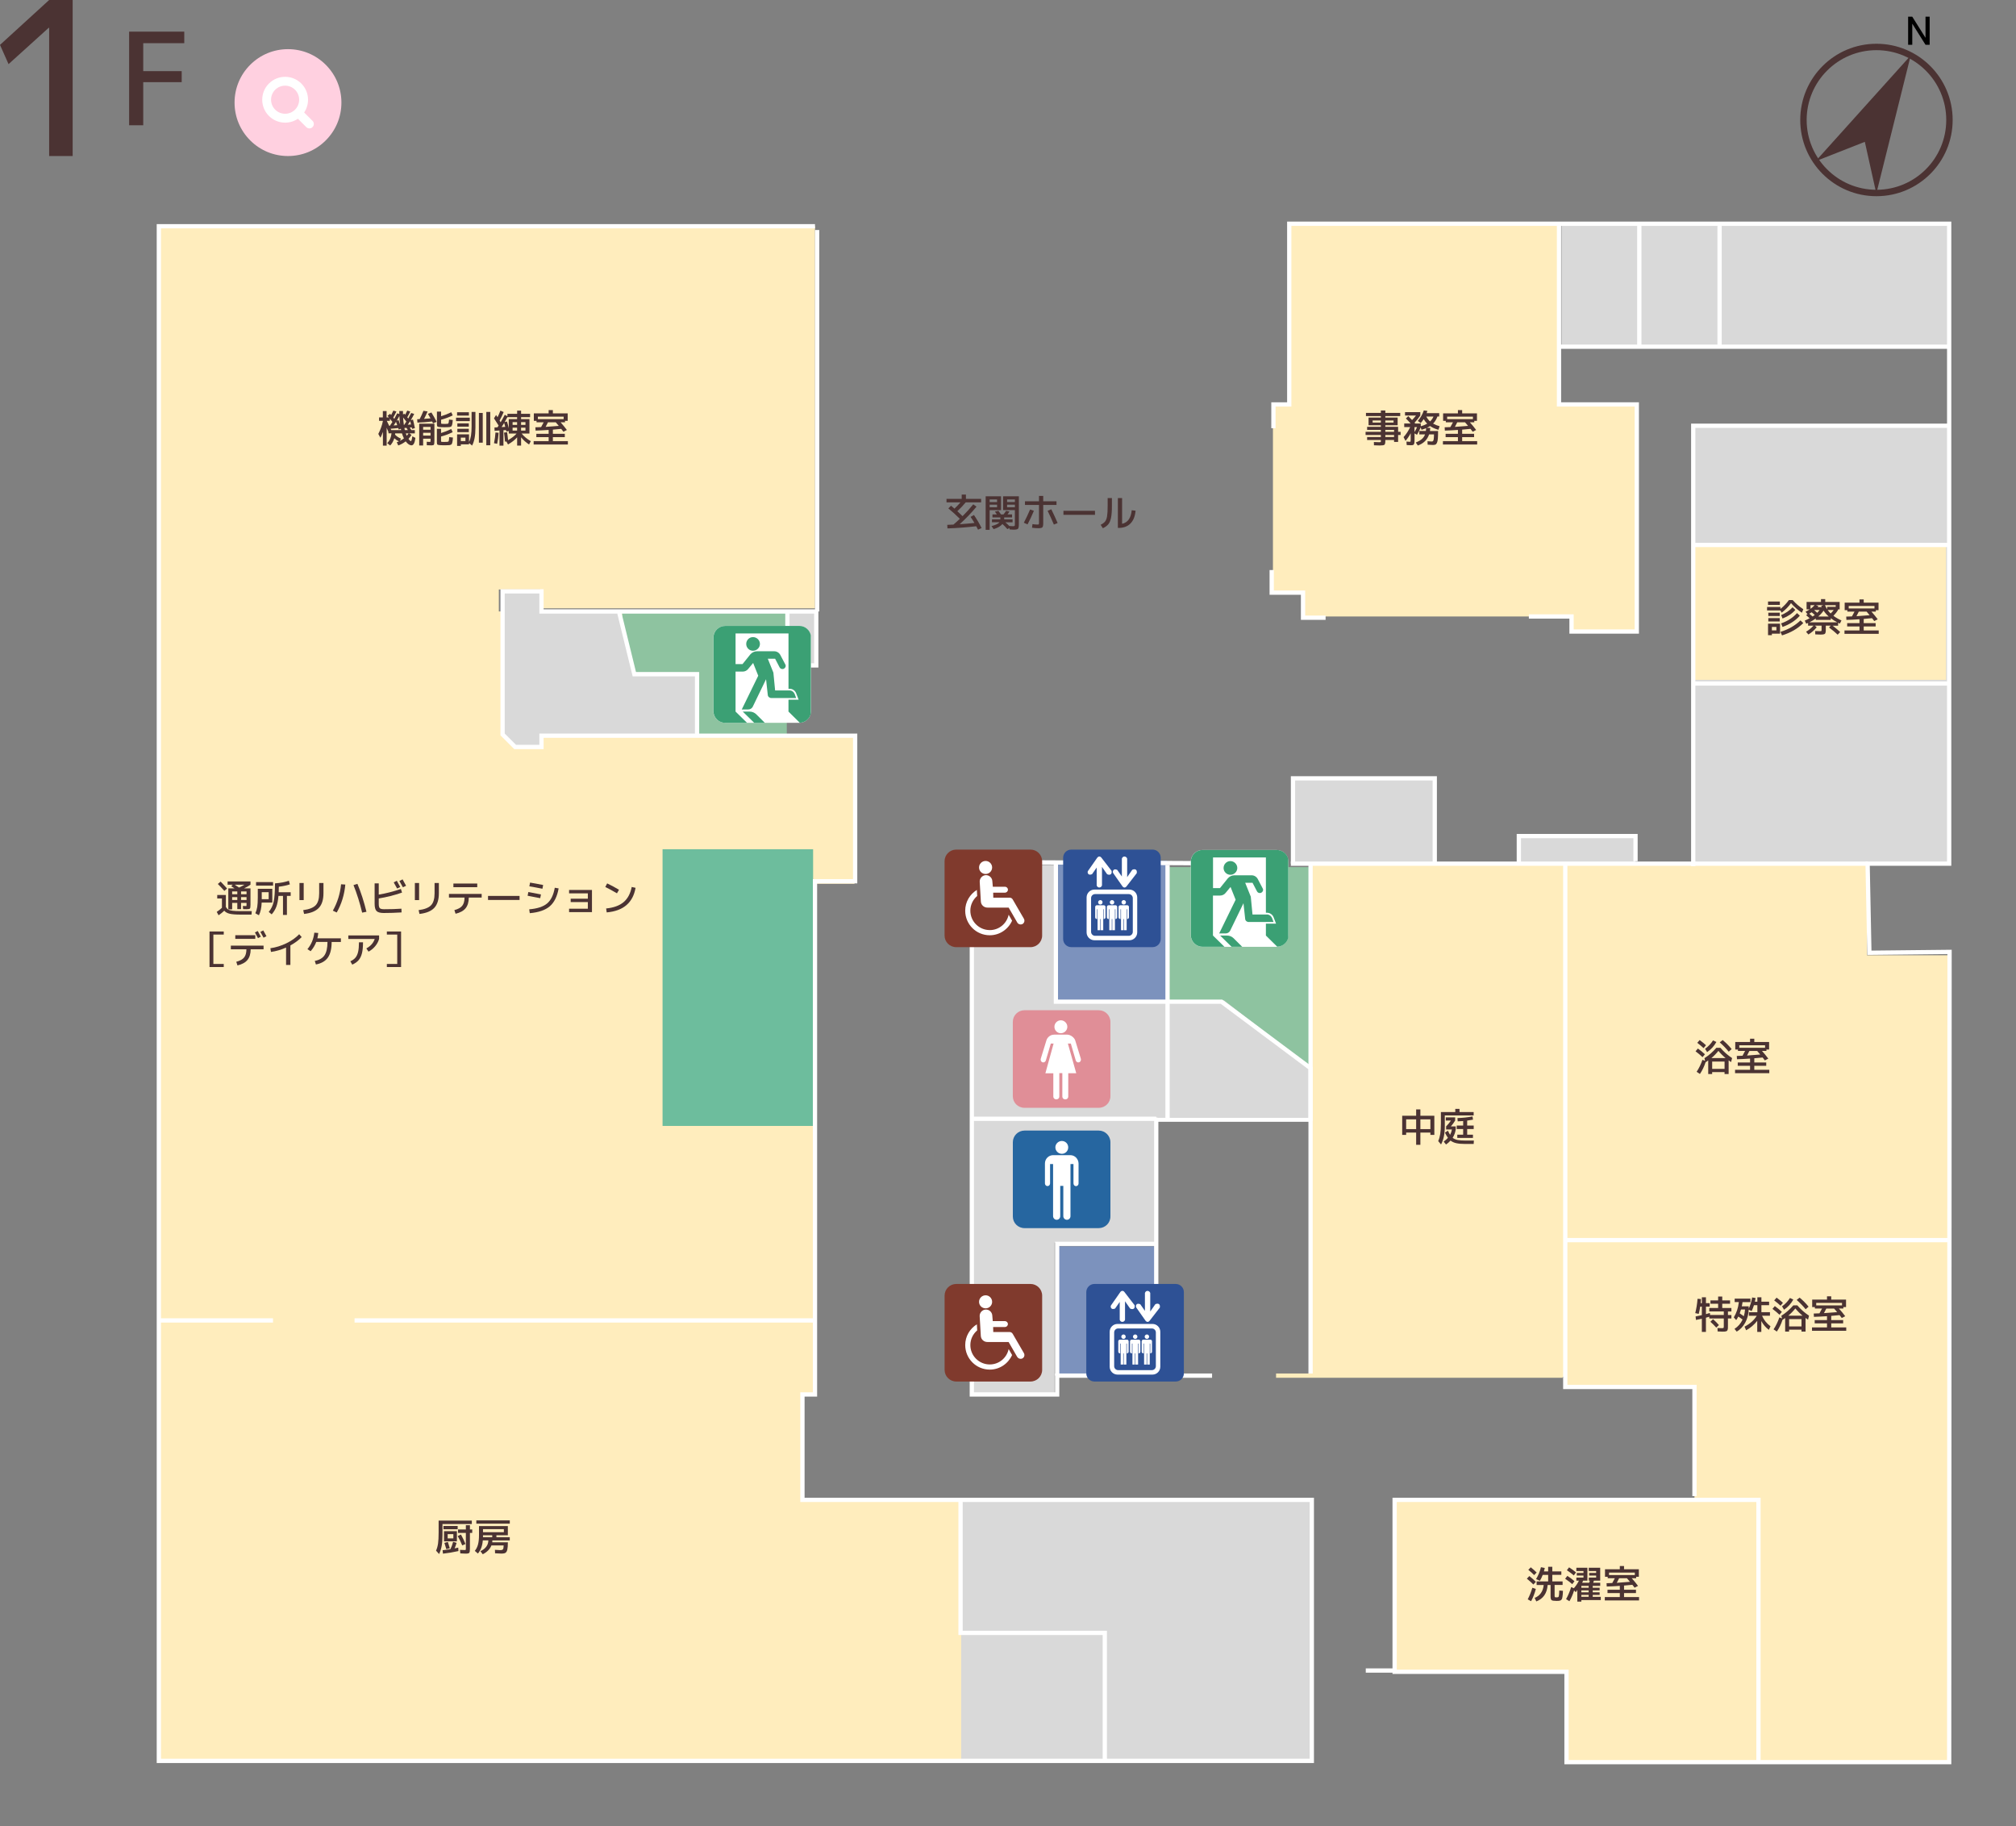 <?xml version="1.0" encoding="UTF-8"?>
<svg id="Layer_2" data-name="Layer 2" xmlns="http://www.w3.org/2000/svg" viewBox="0 0 943.35 854.43">
  <rect x="0" y="0" width="943.35" height="854.43" fill="#808080" stroke="none"/>
  <defs>
    <style>
      .cls-1, .cls-2, .cls-3, .cls-4 {
        fill: none;
      }

      .cls-2 {
        stroke: #4b3333;
        stroke-width: 3px;
      }

      .cls-2, .cls-3, .cls-4 {
        stroke-miterlimit: 10;
      }

      .cls-5, .cls-6 {
        fill: #fff;
      }

      .cls-7 {
        fill: #ffedbd;
      }

      .cls-8 {
        fill: #ffd0e0;
      }

      .cls-9 {
        fill: #7c92bd;
      }

      .cls-10 {
        fill: #803a2d;
      }

      .cls-11 {
        fill: #8ec3a0;
      }

      .cls-12 {
        fill: #e08e97;
      }

      .cls-13 {
        fill: #d9d9d9;
      }

      .cls-14 {
        fill: #6dbd9d;
      }

      .cls-15 {
        fill: #4b3333;
      }

      .cls-16 {
        fill: #2e5195;
      }

      .cls-17 {
        fill: #3ba074;
      }

      .cls-18 {
        fill: #2666a0;
      }

      .cls-3 {
        stroke: #fff;
      }

      .cls-3, .cls-4 {
        stroke-width: 2px;
      }

      .cls-4 {
        stroke: #ffedbd;
      }

      .cls-6 {
        fill-rule: evenodd;
      }
    </style>
  </defs>
  <g id="_レイアウト" data-name="レイアウト">
    <g>
      <rect class="cls-1" x="43.35" y="75.24" width="900" height="779.19"/>
      <rect class="cls-13" x="730.67" y="105.25" width="180.81" height="56.95"/>
      <line class="cls-3" x1="728.91" y1="162.2" x2="912.66" y2="162.2"/>
      <line class="cls-3" x1="804.64" y1="104.67" x2="804.64" y2="162.2"/>
      <line class="cls-3" x1="767.08" y1="104.67" x2="767.08" y2="161.61"/>
      <line class="cls-3" x1="912.08" y1="702.31" x2="894.47" y2="702.31"/>
      <polygon class="cls-7" points="399.85 343.61 365.52 343.61 365.52 286.07 74.04 286.07 74.04 621.29 380.47 621.29 380.47 413.48 399.85 413.48 399.85 343.61"/>
      <rect class="cls-11" x="291.1" y="286.37" width="77.06" height="57.82"/>
      <rect class="cls-11" x="545.15" y="405.69" width="67.81" height="108.75"/>
      <rect class="cls-13" x="447.11" y="701.72" width="166.15" height="122.4"/>
      <polygon class="cls-13" points="546.18 468.06 493.5 468.06 493.5 404.67 454.75 404.67 454.75 651.81 493.5 651.81 493.5 581.36 541.63 581.36 541.63 522.88 546.18 522.88 546.18 468.06"/>
      <polygon class="cls-7" points="652.01 701.72 652.01 782.73 732.43 782.73 732.43 824.12 822.84 824.12 822.84 701.72 652.01 701.72"/>
      <rect class="cls-13" x="791.72" y="198.88" width="120.94" height="204.6"/>
      <polygon class="cls-7" points="729.5 189.21 729.5 105.25 603.27 105.25 603.27 189.21 595.65 189.21 595.65 277.27 609.15 277.27 609.15 288.42 735.37 288.42 735.37 296.06 765.31 296.06 765.31 189.21 729.5 189.21"/>
      <rect class="cls-13" x="605.63" y="364.15" width="65.75" height="39.33"/>
      <rect class="cls-13" x="710.13" y="391.16" width="55.18" height="12.32"/>
      <polygon class="cls-13" points="326.76 344.19 253.23 344.19 253.12 349.92 241.35 349.92 235.77 345.07 235.77 276.67 253.23 276.67 253.55 285.92 289.45 285.92 297.26 314.55 326.76 314.55 326.76 344.19"/>
      <rect class="cls-9" x="493.2" y="402.6" width="52.98" height="65.46"/>
      <rect class="cls-9" x="494.96" y="583.12" width="45.49" height="60.47"/>
      <rect class="cls-14" x="310.03" y="397.32" width="70.45" height="129.45"/>
      <rect class="cls-7" x="791.72" y="254.67" width="118.89" height="63.4"/>
      <polygon class="cls-7" points="74.04 105.84 74.04 288.12 233.42 288.12 233.42 275.79 252.79 275.79 252.79 284.6 381.36 284.6 381.36 105.84 74.04 105.84"/>
      <polygon class="cls-7" points="873.63 446.93 873.63 403.48 731.84 403.48 731.84 648.6 792.9 648.6 792.9 702.01 822.25 702.01 822.25 824.12 912.37 824.12 912.37 446.93 873.63 446.93"/>
      <polygon class="cls-7" points="375.2 701.72 375.2 652.99 380.77 652.99 380.77 617.19 74.04 617.19 74.04 824.13 449.76 824.13 449.76 701.72 375.2 701.72"/>
      <rect class="cls-7" x="612.96" y="404.67" width="119.77" height="239.51"/>
      <rect class="cls-13" x="368.59" y="285.92" width="13.21" height="25.1"/>
      <polygon class="cls-13" points="613.26 522.88 546.18 522.88 546.18 468.06 572.75 468.06 613.26 499.18 613.26 522.88"/>
      <polyline class="cls-3" points="381.36 105.84 74.33 105.84 74.33 823.83 613.84 823.83 613.84 701.72 375.49 701.72 375.49 652.4 381.36 652.4 381.36 412.3 400.15 412.3 400.15 344.19 253.38 344.19 253.38 349.47 241.05 349.47 235.18 343.61 235.18 276.67 253.38 276.67 253.38 286.07 381.95 286.07 381.95 311.32 368.45 311.32 368.45 285.42"/>
      <polyline class="cls-3" points="822.84 823.83 822.84 701.72 652.59 701.72 652.59 782.15 733.02 782.15 733.02 824.42 912.08 824.42 912.26 445.35 874.74 445.75 873.91 404.07 912.08 404.07 912.08 104.67 603.28 104.67 603.28 189.21 595.88 189.21 595.88 200.35"/>
      <line class="cls-3" x1="639.09" y1="781.56" x2="652.59" y2="781.56"/>
      <polyline class="cls-3" points="595.07 266.7 595.07 277.27 609.73 277.27 609.73 289 620.29 289"/>
      <polyline class="cls-3" points="715.4 288.42 735.37 288.42 735.37 295.46 765.91 295.46 765.91 189.21 729.5 189.21 729.5 105.26"/>
      <polyline class="cls-3" points="912.66 199.19 792.32 199.19 792.32 405.24"/>
      <line class="cls-3" x1="792.32" y1="254.96" x2="912.08" y2="254.96"/>
      <line class="cls-3" x1="792.32" y1="319.78" x2="911.5" y2="319.78"/>
      <line class="cls-3" x1="912.66" y1="580.19" x2="732.44" y2="580.19"/>
      <line class="cls-3" x1="873.91" y1="404.07" x2="604.04" y2="404.07"/>
      <polyline class="cls-3" points="710.71 403.48 710.71 391.16 765.31 391.16 765.31 402.91"/>
      <polyline class="cls-3" points="732.44 404.67 732.44 648.89 792.9 648.89 792.9 699.96"/>
      <polyline class="cls-3" points="605.03 404.07 605.03 364.15 671.37 364.15 671.37 404.07"/>
      <polyline class="cls-3" points="567.17 643.59 494.68 643.59 494.68 652.4 454.75 652.4 454.75 403.31 579.2 403.94"/>
      <polyline class="cls-3" points="494.08 402.91 494.08 468.65 571.57 468.65 613.26 499.77 613.26 643.59"/>
      <line class="cls-3" x1="546.33" y1="404.67" x2="546.33" y2="524.42"/>
      <polyline class="cls-3" points="494.68 643.59 494.68 581.95 541.63 581.95"/>
      <line class="cls-3" x1="382.36" y1="107.61" x2="382.36" y2="286.07"/>
      <polyline class="cls-3" points="541.04 643.59 541.04 523.83 613.26 523.83"/>
      <polyline class="cls-3" points="449.47 701.14 449.47 763.95 516.97 763.95 516.97 823.83"/>
      <line class="cls-3" x1="73.74" y1="617.77" x2="127.75" y2="617.77"/>
      <line class="cls-3" x1="165.91" y1="617.77" x2="380.77" y2="617.77"/>
      <polyline class="cls-3" points="289.78 286.67 296.82 315.43 326.18 315.43 326.18 343.56"/>
      <line class="cls-3" x1="455.33" y1="523.43" x2="541.04" y2="523.43"/>
      <line class="cls-3" x1="613.26" y1="404.67" x2="613.26" y2="524.42"/>
      <g>
        <path class="cls-18" d="m514.12,574.58c3.01,0,5.48-2.4,5.48-5.43v-34.74c0-3.02-2.47-5.47-5.48-5.47h-34.71c-3.03,0-5.47,2.45-5.47,5.47v34.74c0,3.03,2.45,5.43,5.47,5.43h34.71Z"/>
        <path class="cls-5" d="m496.87,539.81c1.66,0,2.98-1.33,2.98-3.01s-1.32-2.99-2.98-2.99-3.03,1.36-3.03,2.99,1.35,3.01,3.03,3.01Z"/>
        <path class="cls-5" d="m492.78,568.99c0,.93.76,1.69,1.68,1.69s1.66-.76,1.66-1.69v-14.17h1.44v14.17c0,.93.76,1.69,1.68,1.69s1.67-.76,1.67-1.69v-24.39h1.4v8.98c0,1.81,2.38,1.81,2.38,0v-9.19c0-1.98-1.55-3.95-3.89-3.95h-7.98c-2.13,0-3.86,1.73-3.86,3.9v9.23c0,1.79,2.4,1.79,2.4,0v-8.98h1.41v24.39Z"/>
      </g>
      <g>
        <path class="cls-12" d="m514.13,518.29c3.03,0,5.47-2.42,5.47-5.42v-34.77c0-3.01-2.44-5.46-5.47-5.46h-34.74c-3.04,0-5.46,2.45-5.46,5.46v34.77c0,3,2.42,5.42,5.46,5.42h34.74Z"/>
        <path class="cls-5" d="m499.2,484.04c2.11,0,3.62,1.73,3.92,2.68l2.61,8.51c.52,1.84-1.8,2.6-2.37.82l-2.29-7.83h-1.37l3.91,13.9h-3.74v10.84c0,1.86-2.77,1.86-2.77,0v-10.89h-1.41v10.88c0,1.87-2.81,1.87-2.81,0v-10.82h-3.71l3.84-13.9h-1.3l-2.31,7.84c-.55,1.72-2.88,1.03-2.37-.82l2.62-8.51c.25-.98,1.49-2.68,3.61-2.68h5.92Z"/>
        <path class="cls-5" d="m496.39,483.4c1.65,0,3.05-1.35,3.05-3.02s-1.41-3.03-3.05-3.03-2.99,1.36-2.99,3.03,1.34,3.02,2.99,3.02Z"/>
      </g>
      <g>
        <path class="cls-10" d="m447.47,443.13c-3.04,0-5.48-2.42-5.48-5.45v-34.75c0-3.01,2.44-5.45,5.48-5.45h34.71c3.02,0,5.47,2.43,5.47,5.45v34.75c0,3.02-2.45,5.45-5.47,5.45h-34.71Z"/>
        <path class="cls-5" d="m461.2,408.89c1.7,0,3.05-1.38,3.05-3.04s-1.36-3.05-3.05-3.05-3.07,1.35-3.07,3.05,1.38,3.04,3.07,3.04Z"/>
        <path class="cls-5" d="m476.03,431.65c.5.79,1.62,1.11,2.47.63.84-.52,1.1-1.57.62-2.44l-5.23-9.01c-.31-.55-.86-.86-1.44-.86h-7.66l-.05-2.33h5.54c.74-.04,1.36-.61,1.36-1.41,0-.75-.62-1.35-1.36-1.37h-5.71l-.23-2.64c-.08-1.58-1.48-2.87-3.12-2.78-1.6.1-2.87,1.52-2.78,3.12l.54,9.29c.13,1.62,1.5,2.79,3.12,2.77h9.88l4.05,7.01Z"/>
        <path class="cls-5" d="m463.14,435.14c-5.01,0-9.09-4.05-9.09-9.08,0-2.75,1.26-5.21,3.2-6.87l-.15-2.83c-3.26,2-5.45,5.6-5.45,9.71,0,6.34,5.11,11.49,11.48,11.49,4.68,0,8.66-2.81,10.46-6.81l-1.61-2.8c-.86,4.1-4.46,7.2-8.84,7.2Z"/>
      </g>
      <path class="cls-5" d="m374,338.17c3.03,0,5.47-2.42,5.47-5.41v-34.51c0-2.96-2.43-5.39-5.47-5.39h-34.71c-3,0-5.47,2.43-5.47,5.39v34.51c0,3,2.47,5.41,5.47,5.41h34.71Z"/>
      <path class="cls-17" d="m374.04,292.85h-34.71c-3,0-5.47,2.44-5.47,5.41v34.5c0,2.98,2.47,5.42,5.47,5.42h10.24l-5.38-5.27v-18.7h3.36c1.03,0,2.01-.52,2.56-1.26l2.31-2.78,2.38,5.97-7.71,15.79h3.02c.93,0,1.73-.52,2.1-1.24l6.25-12.91.8,7.3c.04.86.8,1.49,1.64,1.49h11.65l-.73-1.95c-.41-.9-1.27-1.59-2.35-1.59h-6.77l-.81-8.33-2.62-6.52h3.43l2.09,4.04c.27.5.74.79,1.38.79.78,0,1.48-.69,1.48-1.48,0-.28-.04-.51-.18-.67l-2.33-4.42c-.57-1.07-1.65-1.75-2.92-1.75h-7.93c-1.25,0-2.38.56-3.15,1.42l-3.69,4.59h-3.26v-14.34h24.77v25.88h.51c1.42,0,2.58.86,3.08,2.11l1.15,3h-4.75v5.56l5.31,5.25c2.56-.11,4.69-1.95,5.15-4.4v-36.5c-.48-2.51-2.69-4.42-5.38-4.42Zm-24.86,8.43c0,1.76,1.44,3.18,3.17,3.18s3.25-1.42,3.25-3.18-1.47-3.21-3.25-3.21-3.17,1.45-3.17,3.21Zm1.6,31.63h-3.22l5.37,5.27h4.97l-4.11-4.08c-.8-.73-1.87-1.18-3-1.18Z"/>
      <path class="cls-5" d="m597.37,442.96c3.04,0,5.49-2.43,5.49-5.4v-34.49c0-2.97-2.44-5.4-5.49-5.4h-34.69c-3,0-5.48,2.43-5.48,5.4v34.49c0,2.97,2.48,5.4,5.48,5.4h34.69Z"/>
      <path class="cls-17" d="m597.41,397.66h-34.69c-3,0-5.48,2.43-5.48,5.4v34.48c0,2.97,2.48,5.4,5.48,5.4h10.23l-5.37-5.26v-18.69h3.36c1.02,0,2.01-.52,2.56-1.24l2.31-2.79,2.38,5.98-7.7,15.77h3.02c.92,0,1.72-.51,2.09-1.23l6.26-12.91.79,7.3c.04.86.8,1.49,1.64,1.49h11.64l-.74-1.94c-.41-.9-1.26-1.58-2.34-1.58h-6.77l-.8-8.33-2.62-6.51h3.43l2.1,4.03c.27.5.74.78,1.37.78.78,0,1.48-.68,1.48-1.47,0-.29-.04-.53-.18-.68l-2.32-4.42c-.58-1.07-1.66-1.74-2.92-1.74h-7.93c-1.25,0-2.37.56-3.14,1.41l-3.69,4.59h-3.25v-14.33h24.74v25.86h.52c1.41,0,2.58.87,3.08,2.11l1.15,3h-4.75v5.55l5.31,5.23c2.58-.09,4.71-1.94,5.18-4.39v-36.47c-.49-2.5-2.71-4.4-5.4-4.4Zm-24.86,8.43c0,1.75,1.44,3.18,3.18,3.18s3.24-1.42,3.24-3.18-1.48-3.23-3.24-3.23-3.18,1.47-3.18,3.23Zm1.6,31.6h-3.21l5.36,5.26h4.97l-4.11-4.07c-.79-.74-1.86-1.18-3.01-1.18Z"/>
      <g>
        <path class="cls-16" d="m501.29,397.48c-2.1,0-3.81,1.71-3.81,3.81v38.03c0,2.09,1.71,3.8,3.81,3.8h38.02c2.11,0,3.82-1.71,3.82-3.8v-38.03c0-2.11-1.72-3.81-3.82-3.81h-38.02Z"/>
        <path class="cls-6" d="m514.89,421.11c.58,0,1.03.46,1.03,1.04s-.45,1.04-1.03,1.04-1.04-.47-1.04-1.04.47-1.04,1.04-1.04m5.47,0c.56,0,1.04.46,1.04,1.04s-.47,1.04-1.04,1.04-1.05-.47-1.05-1.04.47-1.04,1.05-1.04m5.48,0c.57,0,1.03.46,1.03,1.04s-.46,1.04-1.03,1.04-1.05-.47-1.05-1.04.47-1.04,1.05-1.04m-7.11,2.42h3.26c.44,0,.79.37.79.78v4.87c0,.43-.35.78-.79.78h-.05v-4.57h-.22v9.8h-1.25v-5.23h-.23v5.23h-1.17v-9.8h-.23v4.57h-.1c-.44,0-.8-.36-.8-.78v-4.87c0-.41.36-.78.8-.78m-5.47,0h3.25c.44,0,.78.37.78.78v4.87c0,.43-.34.78-.78.78h-.06v-4.57h-.22v9.8h-1.24v-5.23h-.22v5.23h-1.19v-9.8h-.23v4.57h-.09c-.45,0-.8-.36-.8-.78v-4.87c0-.41.35-.78.8-.78m10.94,0h3.27c.44,0,.79.37.79.78v4.87c0,.43-.35.78-.79.78h-.05v-4.57h-.23v9.8h-1.23v-5.23h-.23v5.23h-1.19v-9.8h-.22v4.57h-.12c-.43,0-.8-.36-.8-.78v-4.87c0-.41.37-.78.8-.78m-12.09-7.34c-2.03,0-3.67,1.66-3.67,3.68v16.35c0,2.03,1.64,3.68,3.67,3.68h16.37c2,0,3.65-1.65,3.65-3.68v-16.35c0-2.03-1.64-3.68-3.65-3.68h-16.37Zm3.22-14.96h0c-.56-.7-1.34-.66-1.87,0l-4.34,6.21c-.47.53-.14,2.44,1.87,1.55l2.17-3.11v8.37c.45,1.4,2.13,1.19,2.48,0v-8.67l2.38,3.4c.81.47,2.46.54,2.12-1.54l-4.8-6.21Zm11.78,13.48h0c-.57.71-1.34.68-1.86,0l-4.34-6.19c-.46-.53-.14-2.44,1.85-1.56l2.18,3.11v-8.37c.43-1.4,2.13-1.19,2.48,0v8.67l2.36-3.4c.82-.48,2.48-.54,2.13,1.55l-4.8,6.19Zm-14.69,3.59c-1.04,0-1.88.84-1.88,1.87v15.79c0,1.03.84,1.86,1.88,1.86h15.77c1.02,0,1.87-.83,1.87-1.86v-15.79c0-1.02-.85-1.87-1.87-1.87h-15.77Z"/>
      </g>
      <g>
        <path class="cls-10" d="m447.48,646.35c-3.04,0-5.47-2.43-5.47-5.45v-34.74c0-3.01,2.43-5.46,5.47-5.46h34.71c3.03,0,5.47,2.45,5.47,5.46v34.74c0,3.02-2.44,5.45-5.47,5.45h-34.71Z"/>
        <path class="cls-5" d="m461.21,612.11c1.7,0,3.04-1.37,3.04-3.04s-1.35-3.06-3.04-3.06-3.08,1.35-3.08,3.06,1.38,3.04,3.08,3.04Z"/>
        <path class="cls-5" d="m476.03,634.87c.49.79,1.62,1.11,2.46.62.84-.51,1.11-1.56.62-2.44l-5.23-9c-.31-.55-.86-.85-1.44-.87h-7.66l-.06-2.32h5.54c.75-.04,1.36-.61,1.36-1.41,0-.75-.61-1.33-1.36-1.37h-5.72l-.22-2.62c-.09-1.6-1.48-2.87-3.12-2.78-1.6.08-2.87,1.51-2.78,3.13l.54,9.28c.13,1.62,1.5,2.79,3.12,2.77h9.88l4.05,7.02Z"/>
        <path class="cls-5" d="m463.15,638.36c-5.02,0-9.09-4.05-9.09-9.07,0-2.77,1.26-5.2,3.2-6.87l-.15-2.84c-3.26,2.02-5.45,5.6-5.45,9.71,0,6.33,5.12,11.48,11.48,11.48,4.68,0,8.65-2.82,10.45-6.82l-1.61-2.79c-.86,4.1-4.46,7.2-8.84,7.2Z"/>
      </g>
      <g>
        <path class="cls-16" d="m512.13,600.7c-2.1,0-3.82,1.71-3.82,3.82v38.03c0,2.09,1.72,3.8,3.82,3.8h38.02c2.11,0,3.82-1.71,3.82-3.8v-38.03c0-2.11-1.71-3.82-3.82-3.82h-38.02Z"/>
        <path class="cls-6" d="m525.73,624.33c.57,0,1.02.47,1.02,1.05s-.45,1.04-1.02,1.04-1.04-.47-1.04-1.04.47-1.05,1.04-1.05m5.47,0c.57,0,1.03.47,1.03,1.05s-.47,1.04-1.03,1.04-1.05-.47-1.05-1.04.46-1.05,1.05-1.05m5.48,0c.58,0,1.03.47,1.03,1.05s-.46,1.04-1.03,1.04-1.05-.47-1.05-1.04.47-1.05,1.05-1.05m-7.12,2.42h3.26c.44,0,.79.36.79.79v4.85c0,.43-.35.78-.79.78h-.05v-4.58h-.22v9.81h-1.25v-5.23h-.23v5.23h-1.17v-9.81h-.23v4.58h-.11c-.42,0-.79-.35-.79-.78v-4.85c0-.43.37-.79.79-.79m-5.47,0h3.26c.42,0,.78.36.78.79v4.85c0,.43-.36.78-.78.78h-.07v-4.58h-.22v9.81h-1.24v-5.23h-.23v5.23h-1.19v-9.81h-.23v4.58h-.1c-.45,0-.8-.35-.8-.78v-4.85c0-.43.36-.79.8-.79m10.95,0h3.26c.44,0,.78.36.78.79v4.85c0,.43-.34.78-.78.78h-.05v-4.58h-.23v9.81h-1.23v-5.23h-.24v5.23h-1.18v-9.81h-.22v4.58h-.11c-.44,0-.8-.35-.8-.78v-4.85c0-.43.37-.79.8-.79m-12.1-7.34c-2.03,0-3.67,1.65-3.67,3.67v16.35c0,2.03,1.65,3.68,3.67,3.68h16.36c2.01,0,3.66-1.66,3.66-3.68v-16.35c0-2.02-1.64-3.67-3.66-3.67h-16.36Zm3.21-14.97h0c-.55-.7-1.33-.65-1.87,0l-4.34,6.22c-.47.52-.14,2.43,1.86,1.54l2.17-3.1v8.37c.45,1.41,2.13,1.2,2.48,0v-8.67l2.37,3.39c.82.48,2.47.55,2.12-1.53l-4.79-6.22Zm11.79,13.49h0c-.57.72-1.34.67-1.87,0l-4.34-6.19c-.46-.53-.14-2.44,1.85-1.56l2.18,3.11v-8.36c.43-1.4,2.14-1.2,2.49,0v8.67l2.36-3.39c.82-.48,2.48-.54,2.13,1.54l-4.8,6.19Zm-14.7,3.59c-1.03,0-1.87.83-1.87,1.87v15.77c0,1.03.83,1.86,1.87,1.86h15.77c1.03,0,1.87-.83,1.87-1.86v-15.77c0-1.04-.84-1.87-1.87-1.87h-15.77Z"/>
      </g>
      <line class="cls-4" x1="731.22" y1="643.59" x2="597.11" y2="643.59"/>
      <g>
        <path class="cls-15" d="m177.35,195.28h1.8v-2.97h1.75v2.97h1.06c-.11-.14-.32-.4-.63-.76l1.22-.92c.11.12.27.31.49.58.38-.72.73-1.42,1.03-2.09l1.42.43c-.52,1.12-1.01,2.06-1.48,2.84.11.14.27.35.49.61.44-.78.9-1.64,1.37-2.59l.99.32c-.01-.3-.02-.77-.02-1.4h1.73c0,.76,0,1.31.02,1.66l.58-.45c.22.24.37.41.45.52.35-.65.66-1.3.94-1.94l1.42.43c-.41.91-.88,1.82-1.4,2.72.07.1.22.29.45.58.49-.85.95-1.72,1.39-2.61l1.4.45c-.49,1-1.02,1.96-1.58,2.9l1.01-.27c.26.98.56,2.32.9,4.01l-1.33.36c-.07-.31-.13-.55-.16-.72l-.92.07c.34.53.58.93.74,1.21h1.64v1.53h-2.61l1.06.72c-.44.72-.92,1.34-1.42,1.85.24.36.46.63.67.8.2.17.35.26.45.26.25,0,.48-.75.68-2.25l1.44.74c-.29,2.33-.9,3.49-1.84,3.49-.4,0-.83-.15-1.3-.46-.47-.31-.94-.78-1.4-1.41-1.02.8-2.18,1.45-3.49,1.93l-.7-1.51c.37-.13.71-.26,1.01-.4-.78-.36-1.5-.85-2.16-1.48-.44,1.42-1.09,2.55-1.94,3.4l-1.37-1.12c1.16-1.16,1.83-2.69,2-4.57h-1.44v-.65c-.48-1.14-.76-1.79-.83-1.96v8.37h-1.75v-6.44c-.37,1.08-.76,1.99-1.17,2.74l-.99-1.78c1.03-1.97,1.75-4,2.16-6.1v-.02h-1.8v-1.62Zm3.65,1.62c.11.23.48,1,1.12,2.32l.32-.04c.52-.73.91-1.33,1.19-1.78-.24-.32-.64-.83-1.19-1.53v1.03h-1.44Zm6.7,4.32c-.07-.24-.12-.45-.14-.63l-.97.38c-.07-.23-.15-.46-.23-.7l-3.58.32s.05.1.13.26.13.29.16.37h4.64Zm-1.82-2.29c-.26-.72-.46-1.24-.58-1.57-.38.61-.75,1.18-1.1,1.69l1.67-.13Zm1.28,7.33c.72-.37,1.34-.76,1.85-1.15-.38-.78-.69-1.57-.92-2.36h-3.17c-.02.26-.05.46-.07.59.74.8,1.67,1.43,2.77,1.87l-.47,1.04Zm.07-7.61c-.18-1.33-.29-2.68-.34-4.03-.4.76-.81,1.49-1.24,2.21l.81-.32c.06.14.32.86.77,2.14Zm1.76.18h.09c.48-.7.83-1.22,1.06-1.58l-1.51-1.94c.07,1.24.19,2.41.36,3.53Zm.45,2.39h1.4c-.29-.48-.5-.83-.65-1.06l-.97.09c.07.35.14.67.22.97Zm.88,2.65c.33-.37.63-.74.88-1.12h-1.31c.12.35.26.72.43,1.12Zm2-5.27c-.17-.72-.29-1.24-.38-1.57-.31.49-.68,1.05-1.12,1.67l1.49-.11Z"/>
        <path class="cls-15" d="m200.21,193.61l1.66-.63c.89,1.4,1.7,2.86,2.43,4.37l-1.66.7c-.04-.08-.11-.22-.21-.41s-.18-.34-.22-.45c-2.46.28-4.76.45-6.89.52l-.11-1.58c.13-.01.32-.02.58-.03.25,0,.44,0,.58,0,.59-1.14,1.18-2.44,1.78-3.91l1.93.31c-.56,1.31-1.11,2.47-1.64,3.47,1.36-.1,2.36-.18,3.01-.25-.38-.72-.79-1.42-1.22-2.11Zm.72,13.14c.28,0,.43-.02.48-.05.04-.04.06-.18.06-.43v-1.03h-3.47v3.19h-1.84v-10.21h7.11v8.05c0,.95-.08,1.54-.23,1.76-.16.23-.53.34-1.12.34-.65,0-1.39-.02-2.21-.07l-.04-1.62c.56.05.98.07,1.26.07Zm-2.93-5.71h3.47v-1.31h-3.47v1.31Zm0,1.44v1.31h3.47v-1.31h-3.47Zm10.01-4.14c.26,0,.62-.01,1.08-.04.4-.02.64-.09.72-.2.12-.16.22-.73.31-1.71v-.09l1.75.2c-.05.56-.09,1.01-.13,1.33-.04.32-.1.62-.18.9s-.16.47-.23.59c-.07.12-.2.23-.39.31-.19.09-.37.15-.54.17-.17.02-.43.04-.76.05-.72.02-1.28.04-1.67.04-.47,0-1.03-.01-1.67-.04-.82-.04-1.33-.12-1.53-.25-.2-.13-.31-.46-.31-.97v-6.07h1.94v2.18c1.55-.46,3.14-1.08,4.77-1.87l.67,1.48c-1.87.9-3.68,1.57-5.44,2.02v1.48c0,.22.02.34.06.37.04.03.21.06.5.08.41.02.76.04,1.06.04Zm0,8.41c.49,0,.85,0,1.08-.02.48-.02.76-.13.85-.31s.18-.82.26-1.92l1.75.2c-.05.61-.09,1.09-.13,1.42-.04.34-.1.66-.18.96s-.17.52-.24.64c-.08.12-.21.23-.4.33-.19.1-.37.16-.56.19-.19.02-.46.04-.82.05-.72.02-1.28.04-1.67.04-.47,0-1.03-.01-1.67-.04-.82-.04-1.33-.12-1.53-.25-.2-.13-.31-.46-.31-.97v-6.44h1.94v1.96c1.55-.46,3.14-1.08,4.77-1.87l.67,1.48c-1.87.9-3.68,1.57-5.44,2.02v2.05c0,.22.02.35.07.39.05.04.21.07.49.08.2.01.56.02,1.06.02Z"/>
        <path class="cls-15" d="m213.4,197.03v-1.62h6.43v1.62h-6.43Zm7.27,2.18v-6.5h1.8v7.31c0,3.8-.53,6.62-1.58,8.44l-1.42-1.22v.65h-3.83v.72h-1.75v-5.4h5.58v3.6c.42-.84.73-1.84.92-2.99.19-1.15.29-2.69.29-4.61Zm-6.79-4.77v-1.58h5.53v1.58h-5.53Zm.13,5.17v-1.53h5.36v1.53h-5.36Zm0,2.57v-1.55h5.36v1.55h-5.36Zm1.62,4.18h2.16v-1.62h-2.16v1.62Zm8.46.76v-13.93h1.8v13.93h-1.8Zm3.47,1.19v-15.59h1.85v15.59h-1.85Z"/>
        <path class="cls-15" d="m235.85,202.41l1.44-.22c.16.98.31,2.23.45,3.74,1.79-1.03,3.11-2.06,3.98-3.1h-3.65v-1.17l-1.13.23c-.02-.14-.07-.37-.14-.68l-1.22.07v7.22h-1.85v-7.09l-2.3.16-.05-1.57,1.42-.09c.06-.1.15-.23.26-.41.11-.18.2-.31.26-.4-.96-1.54-1.68-2.66-2.16-3.38l.97-1.57c.14.22.37.56.68,1.04.42-.83.87-1.85,1.35-3.08l1.53.67c-.59,1.37-1.22,2.69-1.91,3.96.1.16.26.43.49.83.61-1.01,1.25-2.18,1.93-3.51l1.24.67v-1.13h4.55v-1.48h1.85v1.48h4.21v1.55h-4.21v.94h3.91v6.75h-3.65c1.1,1.36,2.53,2.54,4.28,3.56l-.81,1.55c-1.46-.96-2.71-2.08-3.73-3.37v3.89h-1.85v-3.87c-1.09,1.22-2.51,2.34-4.27,3.35l-.76-1.4-.65.07c-.1-1.44-.25-2.84-.45-4.21Zm-4-.07l1.48.14c-.11,1.73-.34,3.44-.68,5.15l-1.48-.27c.36-1.81.59-3.49.68-5.02Zm4.57-2.63c-.19-.76-.35-1.37-.49-1.85-.32.54-.73,1.19-1.21,1.94l1.69-.09Zm-.27-2.23l1.08-.29c.31.98.59,2.03.83,3.13v-4.23h3.91v-.94h-4.54c-.35.67-.77,1.45-1.28,2.32Zm3.71,1.31h2.11v-1.3h-2.11v1.3Zm2.11,2.66v-1.37h-2.11v1.37h2.11Zm3.91-2.66v-1.3h-2.05v1.3h2.05Zm-2.05,2.66h2.05v-1.37h-2.05v1.37Z"/>
        <path class="cls-15" d="m258.71,204.52v1.87h7.02v1.58h-16.02v-1.58h7.02v-1.87h-5.76v-1.55h5.76v-1.82c-2.26.16-4.3.26-6.12.31l-.09-1.55c.55-.01,1.45-.04,2.68-.09.38-.64.79-1.39,1.21-2.25h-3.35v-.67h-1.26v-3.51h6.93v-1.53h1.98v1.53h6.93v3.51h-1.26v.67h-2.07c1.03,1.15,2.02,2.35,2.95,3.6l-1.62.83c-.13-.18-.33-.44-.58-.77-.26-.33-.41-.52-.46-.58-1.64.16-2.94.28-3.89.36v1.96h5.58v1.55h-5.58Zm5.04-9.59h-12.06v1.17h12.06v-1.17Zm-2.27,4.32c-.62-.74-1.1-1.3-1.42-1.67h-3.65c-.5,1.04-.87,1.76-1.1,2.14,2.42-.16,4.48-.31,6.17-.47Z"/>
      </g>
      <g>
        <path class="cls-15" d="m657.98,529.88v1.08h-1.85v-8.95h6.53v-2.97h1.98v2.97h6.53v8.95h-1.85v-1.08h-4.68v5.72h-1.98v-5.72h-4.68Zm0-1.62h4.68v-4.57h-4.68v4.57Zm6.66,0h4.68v-4.57h-4.68v4.57Z"/>
        <path class="cls-15" d="m689.57,521.85h-13.5v5.09c0,3.54-.59,6.37-1.76,8.5l-1.33-1.57c.43-.96.75-2.07.95-3.33.2-1.26.31-2.9.31-4.91v-5.35h6.73v-1.49h1.98v1.49h6.62v1.57Zm-13.43,8.06l1.39-.92c.37.83.71,1.48,1.01,1.94.41-.76.7-1.59.86-2.5h-2.72v-1.44c.85-.85,1.61-1.76,2.27-2.74h-2.41v-1.48h4.37v1.48c-.56.95-1.23,1.86-2,2.74h2.27v1.44c-.22,1.43-.7,2.72-1.44,3.89.61.49,1.38.83,2.31,1.02.93.19,2.22.28,3.86.28h3.76l-.09,1.58h-4.01c-1.69,0-3.07-.12-4.13-.36-1.06-.24-1.96-.65-2.69-1.22-.64.71-1.34,1.32-2.11,1.84l-1.1-1.37c.77-.52,1.43-1.1,2-1.75-.5-.7-.97-1.51-1.4-2.43Zm13.46-1.69h-3.06v2.66h2.7v1.51h-7.33v-1.51h2.75v-2.66h-3.02v-1.62h3.02v-2.12c-.94.08-1.79.13-2.57.14l-.09-1.53c2.44-.07,4.78-.32,7.04-.76l.23,1.51c-1.18.22-2.09.36-2.74.43v2.32h3.06v1.62Z"/>
      </g>
      <g>
        <path class="cls-15" d="m655.39,202.03v1.48h-1.17v3.24h-1.89v-.9h-4.09v.41c0,.98-.14,1.59-.42,1.82-.28.23-1.03.34-2.24.34-.52,0-1.4-.03-2.66-.09l-.04-1.53c1.38.06,2.21.09,2.48.09.4,0,.63-.02.69-.06.07-.04.1-.19.1-.44v-.54h-6.43v-1.39h6.43v-.95h-7.15v-1.48h7.15v-.9h-6.43v-1.44h6.43v-.72h-5.76v-3.6h5.76v-.72h-6.97v-1.48h6.97v-1.13h2.09v1.13h6.97v1.48h-6.97v.72h5.76v3.6h-5.76v.72h5.98v2.34h1.17Zm-13.09-4.32h3.85v-.99h-3.85v.99Zm5.94,0h3.85v-.99h-3.85v.99Zm0,4.32h4.09v-.9h-4.09v.9Zm0,2.43h4.09v-.95h-4.09v.95Z"/>
        <path class="cls-15" d="m664.79,197.91l-1.35-.99c1.27-1.46,2.21-3.1,2.81-4.91l1.67.23c-.08.31-.2.67-.36,1.06h5.89v1.57h-.83c-.47,1.31-1.15,2.41-2.03,3.31.85.49,1.87.91,3.06,1.24l-.59,1.66c-1.51-.43-2.81-1.01-3.89-1.75-.52.34-1.03.62-1.53.85l1.62.02c-.01.43-.06.91-.14,1.44h3.8c0,1.52-.03,2.71-.1,3.55-.07.85-.21,1.5-.41,1.95-.21.46-.45.74-.73.86-.28.12-.68.18-1.21.18-.56,0-1.37-.04-2.43-.13l-.07-1.62c.85.08,1.51.13,1.96.13.29,0,.5-.07.64-.22.14-.14.24-.45.31-.92s.11-1.19.13-2.18h-2.29c-.85,2.52-2.61,4.25-5.27,5.2l-.97-1.42c1.19-.47,2.13-1,2.82-1.58.69-.59,1.2-1.32,1.52-2.2h-2.68v-1.62h3.08c.05-.4.08-.83.11-1.31-.7.3-1.42.55-2.16.76l-.4-1.12c-.48,1.27-1.06,2.43-1.73,3.47l-1.13-.67v2.86c0,.85-.04,1.46-.13,1.82s-.23.6-.45.71c-.22.11-.58.17-1.1.17-.29,0-.95-.03-2-.09l-.11-1.62c.82.06,1.31.09,1.48.09.25,0,.4-.04.44-.13s.06-.39.06-.91v-2.95c-.74,1.38-1.55,2.57-2.43,3.56l-.9-1.75c1.21-1.32,2.24-2.89,3.1-4.7h-2.79v-1.67h3.01c-.85-.96-1.6-1.75-2.23-2.36l1.12-1.08c.5.49,1.1,1.1,1.78,1.82.67-.7,1.28-1.4,1.82-2.11h-5.13v-1.58h7.15v1.58c-.76,1.13-1.66,2.24-2.7,3.35l.32.38h2.61v1.3c1.16-.34,2.16-.75,2.99-1.24-.61-.6-1.16-1.3-1.64-2.11-.47.73-.92,1.33-1.37,1.8Zm-2.9,4.23c.5-.83.9-1.6,1.19-2.3h-1.19v2.3Zm7.29-4.97c.7-.66,1.23-1.43,1.6-2.3h-3.38c.46.89,1.05,1.66,1.78,2.3Z"/>
        <path class="cls-15" d="m684.19,204.52v1.87h7.02v1.58h-16.02v-1.58h7.02v-1.87h-5.76v-1.55h5.76v-1.82c-2.26.16-4.3.26-6.12.31l-.09-1.55c.55-.01,1.45-.04,2.68-.09.38-.64.79-1.39,1.21-2.25h-3.35v-.67h-1.26v-3.51h6.93v-1.53h1.98v1.53h6.93v3.51h-1.26v.67h-2.07c1.03,1.15,2.02,2.35,2.95,3.6l-1.62.83c-.13-.18-.33-.44-.58-.77-.26-.33-.41-.52-.46-.58-1.64.16-2.94.28-3.89.36v1.96h5.58v1.55h-5.58Zm5.04-9.59h-12.06v1.17h12.06v-1.17Zm-2.27,4.32c-.62-.74-1.1-1.3-1.42-1.67h-3.65c-.5,1.04-.87,1.76-1.1,2.14,2.42-.16,4.48-.31,6.17-.47Z"/>
      </g>
      <g>
        <path class="cls-15" d="m455.75,240.96c1.39,2.04,2.58,4.07,3.56,6.08l-1.66.77c-.24-.5-.52-1.04-.83-1.6-4.72.54-9.21.88-13.48,1.01l-.09-1.67c.22-.01.52-.02.91-.04.39-.01.75-.02,1.07-.04.32-.01.63-.02.92-.04,1.14-.98,2.14-1.88,2.99-2.7-1.85-1.84-3.64-3.46-5.38-4.88l1.26-1.26c.35.29.88.74,1.6,1.37,1.01-.94,1.95-1.91,2.83-2.93h-6.55v-1.62h7.11v-2.03h1.98v2.03h7.11v1.62h-7.22c-1.1,1.36-2.41,2.74-3.91,4.14.74.68,1.56,1.46,2.45,2.32,1.8-1.8,3.46-3.64,4.99-5.53l1.53,1.08c-2.33,2.84-4.96,5.58-7.88,8.21,2.16-.13,4.46-.32,6.91-.58-.71-1.19-1.31-2.14-1.8-2.84l1.58-.88Z"/>
        <path class="cls-15" d="m461.22,232.2h7.2v6.48h-5.33v9.22h-1.87v-15.7Zm1.87,2.7h3.47v-1.22h-3.47v1.22Zm0,1.22v1.21h3.47v-1.21h-3.47Zm1.08,8.24v-1.39h3.92v-.9h-3.69v-1.4h2.07c-.28-.42-.58-.86-.92-1.31l1.66-.36c.43.55.83,1.11,1.19,1.67h1.17c.52-.62.91-1.18,1.19-1.66l1.62.29c-.25.42-.56.88-.92,1.37h2.12v1.4h-3.69v.9h3.92v1.39h-3.38c.62.52,1.25,1.1,1.89,1.75v-.02c.22.01.45.03.69.04.25.02.43.03.57.04.13.01.23.02.31.02.48,0,.77-.05.86-.14s.14-.36.14-.82v-6.57h-5.51v-6.48h7.38v13c0,1.19-.14,1.92-.41,2.21-.27.28-.99.42-2.15.42-.24,0-.84-.04-1.8-.11l-.04-.67-.99.52c-.72-.88-1.49-1.67-2.3-2.39-.85,1.03-2.23,1.83-4.12,2.39l-.99-1.4c1.98-.54,3.22-1.14,3.73-1.8h-3.53Zm10.73-9.47v-1.22h-3.65v1.22h3.65Zm0,1.22h-3.65v1.21h3.65v-1.21Z"/>
        <path class="cls-15" d="m482.01,238.37l1.78.61c-.89,2.16-1.88,4.28-2.97,6.35l-1.73-.77c1.07-2.05,2.04-4.12,2.92-6.19Zm3.4,7.04c.38,0,.61-.04.67-.13.07-.08.1-.36.1-.83v-8.21h-6.57v-1.71h6.57v-2.52h1.98v2.52h6.21v1.71h-6.21v8.46c0,1.06-.13,1.72-.41,2.01-.27.28-.92.42-1.93.42-.84,0-1.81-.08-2.9-.23l.2-1.69c.92.13,1.69.2,2.29.2Zm4.79-6.43l1.73-.72c1.04,2.09,2.03,4.24,2.97,6.44l-1.76.72c-.98-2.33-1.96-4.48-2.93-6.44Z"/>
        <path class="cls-15" d="m497.62,240.87v-1.89h14.76v1.89h-14.76Z"/>
        <path class="cls-15" d="m518.32,233.01h1.98v3.6c0,2.4-.13,4.27-.41,5.61-.27,1.34-.69,2.36-1.27,3.06s-1.43,1.32-2.56,1.86l-1.03-1.62c.96-.48,1.66-1,2.09-1.55.43-.55.74-1.37.92-2.46.18-1.09.27-2.72.27-4.91v-3.6Zm4.77,0h1.98v12.04c2.65-.56,4.15-2.68,4.5-6.34l1.8.23c-.23,2.6-1.03,4.6-2.39,5.98-1.37,1.38-3.21,2.07-5.53,2.07h-.36v-13.99Z"/>
      </g>
      <g>
        <path class="cls-15" d="m101.64,418.71h4.05v5.62c.3.54.67.94,1.12,1.2.44.26,1.11.45,2.01.57.89.12,2.19.18,3.9.18h5.09l-.11,1.62h-5.08c-2.27,0-3.97-.13-5.12-.4-1.15-.27-2-.75-2.56-1.43-.7.7-1.58,1.41-2.66,2.14l-.86-1.58c.96-.65,1.77-1.28,2.43-1.91v-4.37h-2.2v-1.62Zm4.61-3.02l-1.26,1.12c-1.09-1.22-2.11-2.3-3.06-3.24l1.3-1.12c1.16,1.19,2.17,2.27,3.02,3.24Zm.25-1.78v-1.53h10.71v1.53c-.64.47-1.63,1.04-2.99,1.71h2.99v7.74c0,.95-.09,1.52-.28,1.72-.19.2-.72.3-1.61.3-.65,0-1.18-.01-1.58-.04l-.09-1.49c.78.04,1.25.05,1.4.05s.25-.02.27-.07c.02-.05.04-.21.04-.49v-.92h-2.56v2.92h-1.76v-2.92h-2.41v3.01h-1.8v-9.81h2.9c-.7-.46-1.21-.79-1.55-1.01l.74-.7h-2.41Zm4.54,4.45v-1.3h-2.41v1.3h2.41Zm0,1.37h-2.41v1.33h2.41v-1.33Zm.81-4.48c.9-.42,1.74-.86,2.52-1.33h-4.52c.52.32,1.18.77,2,1.33Zm.95,3.11h2.56v-1.3h-2.56v1.3Zm0,1.37v1.33h2.56v-1.33h-2.56Z"/>
        <path class="cls-15" d="m120.63,415.83h6.79v6.44h-4.97c-.1,2.45-.53,4.43-1.3,5.94l-1.67-.94c.42-.9.72-1.88.89-2.95.17-1.07.26-2.54.26-4.43v-4.07Zm-.81-1.48v-1.66h7.96v1.66h-7.96Zm2.66,6.34h3.24v-3.28h-3.24v3.28Zm7.92-3.26h5.62v1.71h-1.76v8.91h-1.84v-8.91h-2.12c-.18,2.11-.51,3.81-1,5.08-.49,1.28-1.21,2.47-2.17,3.57l-1.39-1.15c1.13-1.33,1.9-2.91,2.31-4.74.41-1.83.62-4.7.62-8.61,2.64-.2,4.81-.62,6.5-1.24l.47,1.69c-1.38.49-3.1.86-5.17,1.1-.02,1.16-.05,2.03-.07,2.59Z"/>
        <path class="cls-15" d="m140.13,421.11v-8.01h1.98v8.01h-1.98Zm11.23-8.01v4.77c0,3.06-.72,5.35-2.16,6.88s-3.74,2.47-6.91,2.84l-.41-1.78c2.8-.37,4.74-1.14,5.83-2.29s1.64-3.02,1.64-5.59v-4.82h2.02Z"/>
        <path class="cls-15" d="m159.6,413.71l1.98.13c-.41,4.7-1.75,9.06-4.01,13.07l-1.82-.85c2.14-3.82,3.42-7.93,3.85-12.35Zm7.65-.2c1.64,3.91,3.05,8.27,4.23,13.07l-2.02.4c-1.07-4.51-2.42-8.81-4.05-12.89l1.84-.58Z"/>
        <path class="cls-15" d="m175.3,413.28h1.93v5.26c3.43-.56,6.89-1.45,10.37-2.65l.52,1.71c-3.6,1.24-7.23,2.15-10.89,2.74v2.52c0,1.03.16,1.71.49,2.03.32.32,1,.49,2.03.49,3,0,5.7-.08,8.1-.25l.05,1.75c-2.88.18-5.64.27-8.28.27-1.66,0-2.79-.3-3.4-.91-.61-.61-.92-1.74-.92-3.41v-9.54Zm8.93-.45l1.46-.76c.72,1.27,1.25,2.25,1.6,2.93l-1.46.7c-.55-1.04-1.09-2-1.6-2.88Zm2.66-.65l1.49-.77c.61,1.08,1.16,2.08,1.64,2.99l-1.49.72c-.5-.96-1.05-1.94-1.64-2.93Z"/>
        <path class="cls-15" d="m194.13,421.11v-8.01h1.98v8.01h-1.98Zm11.23-8.01v4.77c0,3.06-.72,5.35-2.16,6.88s-3.74,2.47-6.91,2.84l-.41-1.78c2.8-.37,4.74-1.14,5.83-2.29s1.64-3.02,1.64-5.59v-4.82h2.02Z"/>
        <path class="cls-15" d="m210.09,418.23h15.3v1.71h-6.03c-.01,2.11-.51,3.77-1.49,4.98-.98,1.21-2.54,2.07-4.69,2.58l-.56-1.71c1.74-.46,2.96-1.12,3.67-2.01.71-.88,1.07-2.16,1.08-3.84h-7.29v-1.71Zm2.07-3.15v-1.71h11.16v1.71h-11.16Z"/>
        <path class="cls-15" d="m228.36,421.05v-1.89h14.76v1.89h-14.76Z"/>
        <path class="cls-15" d="m247.23,417.33c1.62.29,3.59.67,5.9,1.13l-.34,1.75c-2.18-.44-4.15-.82-5.9-1.13l.34-1.75Zm12.37-2l1.8.31c-.67,3.79-2.05,6.58-4.14,8.37s-5.21,2.86-9.36,3.22l-.27-1.8c3.8-.32,6.6-1.24,8.39-2.75,1.79-1.51,2.98-3.96,3.58-7.35Zm-11.56-2.41c1.7.28,3.74.65,6.12,1.13l-.34,1.75c-2.38-.48-4.42-.86-6.12-1.13l.34-1.75Z"/>
        <path class="cls-15" d="m266.29,416.37h10.71v10.37h-10.71v-1.6h8.78v-3.1h-8.03v-1.58h8.03v-2.5h-8.78v-1.58Z"/>
        <path class="cls-15" d="m283.23,414.97l.88-1.67c2.03.98,3.88,1.97,5.54,2.97l-.95,1.67c-2-1.18-3.83-2.17-5.47-2.97Zm12.37,0l1.8.4c-1.22,6.98-5.72,10.82-13.5,11.5l-.27-1.84c3.49-.34,6.21-1.32,8.15-2.95,1.94-1.63,3.21-4,3.82-7.11Z"/>
        <path class="cls-15" d="m104.7,437.24h-4.86v13.75h4.86v1.44h-6.66v-16.63h6.66v1.44Z"/>
        <path class="cls-15" d="m108.03,442.41h15.3v1.71h-6.03c-.01,2.11-.51,3.77-1.49,4.98-.98,1.21-2.54,2.07-4.69,2.58l-.56-1.71c1.74-.46,2.96-1.12,3.67-2.01.71-.88,1.07-2.16,1.08-3.84h-7.29v-1.71Zm2.07-3.15v-1.71h9.36v1.71h-9.36Zm9.18-3.01l1.33-.68c.5.86.98,1.75,1.44,2.66l-1.33.67c-.43-.84-.91-1.72-1.44-2.65Zm2.56-.27l1.37-.68c.56.97,1.06,1.88,1.48,2.72l-1.37.67c-.36-.68-.85-1.58-1.48-2.7Z"/>
        <path class="cls-15" d="m126.52,443.63c2.56-.36,5.05-1.13,7.48-2.31,2.43-1.18,4.43-2.6,6-4.24l1.17,1.33c-1.39,1.44-3.16,2.75-5.29,3.92v9.13h-2.02v-8.14c-2.34,1.03-4.69,1.72-7.06,2.05l-.29-1.75Z"/>
        <path class="cls-15" d="m159.51,438.99v1.71h-4.32c-.01,3.2-.6,5.64-1.77,7.3-1.17,1.66-3.03,2.74-5.59,3.23l-.54-1.66c2.12-.41,3.65-1.29,4.56-2.65s1.38-3.43,1.39-6.23h-5.26c-.58,1.55-1.45,2.99-2.63,4.34l-1.49-.97c1.8-2.15,2.87-4.72,3.22-7.7l1.84.13c-.1.95-.23,1.78-.41,2.5h11Z"/>
        <path class="cls-15" d="m162.99,439.29v-1.66h14.4v1.66c-.35,1.22-.96,2.36-1.84,3.41-.88,1.05-1.91,1.89-3.1,2.53l-1.03-1.51c2.02-1.09,3.32-2.57,3.92-4.43h-12.37Zm4.99,1.58h1.89c0,2.09-.17,3.8-.5,5.12-.33,1.33-.85,2.4-1.57,3.23-.71.83-1.7,1.52-2.96,2.09l-.9-1.57c1.03-.46,1.83-1.03,2.4-1.72.57-.69.98-1.6,1.24-2.73s.39-2.6.39-4.43Z"/>
        <path class="cls-15" d="m185.88,437.24h-4.86v-1.44h6.66v16.63h-6.66v-1.44h4.86v-13.75Z"/>
      </g>
      <g>
        <path class="cls-15" d="m810.18,613.57h-1.62v1.66h1.62v1.62h-1.62v3.46c0,.46,0,.81-.02,1.07-.01.26-.05.5-.13.73-.07.23-.16.39-.25.49-.1.1-.25.18-.47.26-.22.08-.45.12-.69.13-.25.01-.58.02-1,.02-.35,0-1.1-.03-2.27-.09l-.07-1.6c.83.05,1.5.07,2.02.07.47,0,.74-.04.82-.13.08-.08.12-.38.12-.9v-3.51h-6.79v-.81c-.35.11-.87.26-1.57.45v6.66h-1.91v-6.17c-.88.2-1.79.39-2.75.56l-.18-1.64c1.07-.19,2.05-.4,2.93-.61v-3.98h-.77c-.18,1.22-.41,2.36-.7,3.4l-1.62-.36c.53-2.08.89-4.31,1.08-6.7l1.62.11c-.04.65-.09,1.29-.16,1.93h.56v-2.74h1.91v2.74h1.75v1.62h-1.75v3.51c.1-.02.71-.2,1.85-.54l.09.95h6.41v-1.66h-6.79v-1.62h4.14v-1.98h-3.6v-1.58h3.6v-1.8h1.93v1.8h3.65v1.58h-3.65v1.98h4.28v1.62Zm-5.83,6.37l-1.26,1.19c-.85-.96-1.76-1.87-2.74-2.74l1.24-1.21c1,.86,1.91,1.78,2.75,2.75Z"/>
        <path class="cls-15" d="m811.71,609.19v-1.62h7.38v1.62h-3.71c-.06.58-.17,1.24-.34,1.98h3.24v1.1c.71-1.5,1.25-3.25,1.62-5.26l1.6.29c-.06.4-.17.97-.34,1.71h1.17v-2.07h1.89v2.07h3.6v1.62h-3.6v3.29h4v1.66h-3.69c.79,1.91,2.11,3.55,3.94,4.93l-.76,1.66c-1.44-1.04-2.62-2.42-3.53-4.12v5.09h-1.91v-5.18c-.7.89-1.5,1.72-2.41,2.5-.91.78-1.84,1.42-2.79,1.91l-.74-1.69c2.63-1.4,4.53-3.1,5.71-5.09h-3.67v-1.66h3.96v-3.29h-1.6c-.31,1.01-.67,1.93-1.08,2.75l-1.37-.67c-.1,2.27-.65,4.32-1.67,6.15s-2.33,3.21-3.94,4.13l-1.04-1.28c1.66-1.06,2.92-2.51,3.78-4.36-.68-.53-1.35-1-2-1.42-.35.7-.68,1.25-.99,1.67l-1.13-1.28c1.26-1.99,2.05-4.37,2.38-7.15h-1.94Zm4.28,6.62c.3-1.02.49-2.07.56-3.15h-1.89c-.17.6-.37,1.2-.59,1.8.65.42,1.29.87,1.93,1.35Z"/>
        <path class="cls-15" d="m832.68,615.11c-1.02-.96-2.11-1.88-3.28-2.75l1.1-1.3c1.22.88,2.32,1.78,3.29,2.7l-1.12,1.35Zm6.5-4.39h1.85c1.58,1.85,3.41,3.46,5.47,4.82l-.47,1.87c-.26-.18-.65-.45-1.15-.81v6.39h-1.91v-.9h-5.8v.9h-1.84v-6.34c-.46.34-.87.62-1.24.85-.67,2.04-1.55,3.86-2.65,5.47l-1.53-1.03c1.13-1.7,2.03-3.57,2.72-5.6l1.22.5-.29-1.26c2.09-1.33,3.95-2.96,5.6-4.88Zm-8.98-2.32l1.12-1.3c1.19.88,2.18,1.69,2.97,2.43l-1.12,1.35c-.89-.83-1.88-1.66-2.97-2.48Zm8.95-.4c-1.08,1.94-2.53,3.53-4.34,4.75l-.95-1.57c1.55-1.1,2.78-2.41,3.71-3.92l1.58.74Zm-2.34,7.54h6.66c-1.25-1.03-2.37-2.16-3.37-3.38-1.01,1.26-2.11,2.39-3.29,3.38Zm6.17,5.04v-3.42h-5.8v3.42h5.8Zm-2.27-12.4l1.39-1.08c1.55,1.28,2.95,2.69,4.19,4.23l-1.37,1.21c-1.32-1.61-2.72-3.06-4.21-4.36Z"/>
        <path class="cls-15" d="m856.89,619.15v1.87h7.02v1.58h-16.02v-1.58h7.02v-1.87h-5.76v-1.55h5.76v-1.82c-2.26.16-4.3.26-6.12.31l-.09-1.55c.55-.01,1.45-.04,2.68-.09.38-.64.79-1.39,1.21-2.25h-3.35v-.67h-1.26v-3.51h6.93v-1.53h1.98v1.53h6.93v3.51h-1.26v.67h-2.07c1.03,1.15,2.02,2.35,2.95,3.6l-1.62.83c-.13-.18-.33-.44-.58-.77-.26-.33-.41-.52-.46-.58-1.64.16-2.94.28-3.89.36v1.96h5.58v1.55h-5.58Zm5.04-9.59h-12.06v1.17h12.06v-1.17Zm-2.27,4.32c-.62-.74-1.1-1.3-1.42-1.67h-3.65c-.5,1.04-.87,1.76-1.1,2.14,2.42-.16,4.48-.31,6.17-.47Z"/>
      </g>
      <g>
        <path class="cls-15" d="m717.53,741.32c-.83-.83-1.85-1.74-3.06-2.74l1.15-1.22c1.14.9,2.16,1.8,3.06,2.7l-1.15,1.26Zm1.13,2.07c-.53,2.06-1.27,3.98-2.21,5.74l-1.58-.88c.91-1.74,1.63-3.55,2.16-5.42l1.64.56Zm-3.51-8.95l1.15-1.17c1.1.89,2.02,1.7,2.75,2.43l-1.17,1.21c-.72-.74-1.63-1.57-2.74-2.47Zm3.62,4.34c1.03-1.68,1.79-3.53,2.29-5.56l1.8.36c-.08.44-.22.98-.41,1.6h1.98v-2.16h1.94v2.16h4.23v1.62h-4.23v3.06h4.82v1.67h-3.74v4.9c0,.44.04.71.13.78.09.08.39.12.89.12s.81-.14.92-.42c.11-.28.19-1.21.25-2.78l1.71.14c-.02.61-.05,1.11-.07,1.49-.02.38-.07.76-.13,1.12-.06.37-.11.65-.16.85-.05.2-.13.39-.26.57-.13.18-.25.31-.36.38-.11.07-.29.13-.51.19-.23.05-.45.09-.66.1-.21.01-.5.02-.85.02-1.24,0-2.01-.12-2.32-.36-.31-.24-.47-.84-.47-1.8v-5.29h-1.37c-.28,3.86-2.05,6.43-5.31,7.69l-.77-1.66c1.21-.46,2.19-1.2,2.92-2.24.74-1.04,1.17-2.3,1.31-3.79h-3.31v-1.67h5.4v-3.06h-2.54c-.38,1-.83,1.91-1.33,2.75l-1.78-.77Z"/>
        <path class="cls-15" d="m735.71,741.15c-1.04-.91-2.15-1.75-3.33-2.52l1.03-1.35c1.2.77,2.31,1.6,3.33,2.48l-1.03,1.39Zm7.72-3.08h3.46v-.95h-3.28v-1.21h3.28v-.9h-3.46v-1.53h5.35v6.03h-2.95c-.18.55-.29.88-.32.99h3.28v1.44h-3.51v.9h3.24v1.22h-3.24v.9h3.24v1.21h-3.24v.9h3.78v1.53h-9.09v.72h-1.89v-5.47c-.19.34-.43.7-.7,1.08l-.81-.83c-.6,1.91-1.33,3.59-2.2,5.04l-1.55-.99c.98-1.76,1.78-3.65,2.38-5.65l1.26.56c1.01-1.15,1.79-2.33,2.36-3.55h-1.19v-1.44h3.33v-.95h-3.15v-1.21h3.15v-.9h-3.33v-1.53h5.17v6.03h-2.03c-.08.23-.22.56-.41.99h3.26c.11-.26.22-.59.34-.99h-.5v-1.44Zm-10.24-3.44l1.03-1.35c1.3.84,2.38,1.63,3.24,2.38l-1.03,1.4c-.95-.82-2.03-1.63-3.24-2.43Zm10.19,8.21v-.9h-3.42v.9h3.42Zm0,2.12v-.9h-3.42v.9h3.42Zm0,1.21h-3.42v.9h3.42v-.9Z"/>
        <path class="cls-15" d="m759.94,745.32v1.87h7.02v1.58h-16.02v-1.58h7.02v-1.87h-5.76v-1.55h5.76v-1.82c-2.26.16-4.3.26-6.12.31l-.09-1.55c.55-.01,1.45-.04,2.68-.09.38-.64.79-1.39,1.21-2.25h-3.35v-.67h-1.26v-3.51h6.93v-1.53h1.98v1.53h6.93v3.51h-1.26v.67h-2.07c1.03,1.15,2.02,2.35,2.95,3.6l-1.62.83c-.13-.18-.33-.44-.58-.77-.26-.33-.41-.52-.46-.58-1.64.16-2.94.28-3.89.36v1.96h5.58v1.55h-5.58Zm5.04-9.59h-12.06v1.17h12.06v-1.17Zm-2.27,4.32c-.62-.74-1.1-1.3-1.42-1.67h-3.65c-.5,1.04-.87,1.76-1.1,2.14,2.42-.16,4.48-.31,6.17-.47Z"/>
      </g>
      <g>
        <path class="cls-15" d="m838.07,282.18c-1.18,1.66-2.63,3.14-4.37,4.46l-.59-1.04h-6.25v-1.62h6.26v.9c1.52-1.2,2.84-2.58,3.96-4.14h1.76c1.45,1.63,3.11,3.06,4.99,4.28l-.67,1.66c-1.9-1.26-3.59-2.76-5.09-4.5Zm-10.75.83v-1.58h5.53v1.58h-5.53Zm1.8,13.45v.72h-1.8v-5.4h5.62v4.68h-3.82Zm-1.67-8.28v-1.53h5.35v1.53h-5.35Zm0,2.57v-1.55h5.35v1.55h-5.35Zm1.67,4.18h2.11v-1.62h-2.11v1.62Zm4.03.68c3.71-1.13,6.83-2.92,9.36-5.36l1.31,1.26c-1.37,1.34-2.85,2.48-4.44,3.39-1.59.92-3.43,1.71-5.52,2.37l-.72-1.66Zm.29-7.85c2.18-.89,3.97-2.1,5.35-3.64l1.31,1.22c-1.45,1.7-3.45,3.05-5.99,4.03l-.67-1.62Zm0,3.89c3.06-1.07,5.54-2.68,7.45-4.82l1.31,1.22c-2.05,2.32-4.75,4.07-8.1,5.26l-.67-1.66Z"/>
        <path class="cls-15" d="m857.94,288.12c1.06.8,2.3,1.52,3.74,2.16l-.74,1.46c-.1-.05-.24-.11-.42-.2-.19-.08-.32-.14-.41-.18v1.37h-2.56c1.33,1.02,2.51,2.01,3.53,2.97l-1.17,1.24c-1.16-1.1-2.51-2.23-4.05-3.37l.79-.85h-2.3v1.85c0,1.04-.13,1.69-.41,1.94-.27.25-.96.38-2.08.38-.61,0-1.42-.03-2.43-.09l-.07-1.57c.74.05,1.46.07,2.14.07.42,0,.67-.03.75-.08.08-.05.12-.24.12-.57v-1.94h-3.15l.88.74c-1.06,1.33-2.35,2.47-3.89,3.4l-1.1-1.28c1.3-.78,2.46-1.73,3.49-2.86h-2.54v-1.28l-.86.38-.7-1.46c.71-.29,1.47-.65,2.29-1.1-.59-.53-1.15-1.01-1.67-1.46l.67-.45-.92-1.13c.68-.34,1.33-.71,1.94-1.12h-1.46v-3.47h6.75v-1.33h1.98v1.33h6.75v3.47h-.76v.29c-.56.95-1.28,1.85-2.14,2.72Zm-8.75-.41c-.66-.58-1.15-1-1.46-1.26-.34.23-.7.46-1.1.68.67.56,1.19,1,1.55,1.31.24-.16.58-.4,1.01-.74Zm-2.5,3.44h13c-1.09-.56-2.1-1.21-3.02-1.93v.81h-7.02v-.67c-.95.68-1.93,1.28-2.95,1.78Zm.5-6.3c.77-.55,1.4-1.12,1.91-1.71h-1.91v1.71Zm3.15,1.85c.4-.4.76-.83,1.1-1.3h-2.32s-.05.03-.07.06c-.02.03-.05.05-.07.06.26.22.72.61,1.37,1.17Zm2.09-2.68c-.02-.07-.06-.17-.11-.3s-.08-.22-.11-.28l1.04-.31h-3.53l1.17.4-.38.49h1.91Zm.88,1.67c-.66.98-1.49,1.9-2.5,2.75h4.91c-.96-.85-1.76-1.77-2.41-2.75Zm1.67-.65v-1.12h4.01v-.79h-5.02c.3.72.64,1.36,1.01,1.91Zm1.64,1.98c.52-.5.99-1.04,1.42-1.62h-2.81c.44.61.91,1.15,1.39,1.62Z"/>
        <path class="cls-15" d="m872.09,293.09v1.87h7.02v1.58h-16.02v-1.58h7.02v-1.87h-5.76v-1.55h5.76v-1.82c-2.26.16-4.3.26-6.12.31l-.09-1.55c.55-.01,1.45-.04,2.68-.09.38-.64.79-1.39,1.21-2.25h-3.35v-.67h-1.26v-3.51h6.93v-1.53h1.98v1.53h6.93v3.51h-1.26v.67h-2.07c1.03,1.15,2.02,2.35,2.95,3.6l-1.62.83c-.13-.18-.33-.44-.58-.77-.26-.33-.41-.52-.46-.58-1.64.16-2.94.28-3.89.36v1.96h5.58v1.55h-5.58Zm5.04-9.59h-12.06v1.17h12.06v-1.17Zm-2.27,4.32c-.62-.74-1.1-1.3-1.42-1.67h-3.65c-.5,1.04-.87,1.76-1.1,2.14,2.42-.16,4.48-.31,6.17-.47Z"/>
      </g>
      <g>
        <path class="cls-15" d="m220.78,713.03h-13.73v5.18c0,1.99-.12,3.66-.36,4.99-.24,1.34-.64,2.62-1.21,3.86l-1.44-1.58c.44-.98.76-2.11.94-3.37.18-1.26.27-2.98.27-5.17v-5.54h15.53v1.62Zm-8.06,11.38c.46-.08,1.03-.2,1.71-.36l.09,1.62c-2.65.58-5.06.98-7.24,1.22l-.18-1.62c1.32-.14,2.54-.31,3.67-.5.5-1.01.92-2.15,1.26-3.42l1.62.47c-.28.96-.59,1.82-.94,2.59Zm-5.22-8.95v-1.53h6.66v1.53h-6.66Zm1.98,5.67h-1.71v-4.77h6.03v4.77h-4.32Zm-1.53.72l1.62-.45c.32.94.62,1.93.9,2.97l-1.62.4c-.28-1.03-.58-2-.9-2.92Zm1.53-2.12h2.66v-1.98h-2.66v1.98Zm8.32,2.63l-1.51.67c-.58-1.48-1.28-2.93-2.12-4.37l1.53-.72c.76,1.34,1.46,2.82,2.11,4.43Zm3.17-6.8v1.62h-1.08v7.38c0,1.04-.11,1.69-.32,1.94-.22.25-.77.37-1.66.37-.24,0-1.08-.04-2.52-.11l-.14-1.66c.86.06,1.6.09,2.2.09.26,0,.42-.04.47-.12.05-.08.07-.34.07-.8v-7.09h-3.67v-1.62h3.67v-1.98h1.91v1.98h1.08Z"/>
        <path class="cls-15" d="m229.96,723.02c-.34.86-.85,1.65-1.55,2.36-.7.71-1.54,1.3-2.52,1.78l-1.08-1.44c1.19-.54,2.1-1.25,2.74-2.12s.96-1.85.96-2.92h-2.59c-.2,2.58-.97,4.63-2.3,6.14l-1.44-1.24c.68-.84,1.18-1.83,1.49-2.97.31-1.14.47-2.59.47-4.36v-4.28h13.5v4.32h-5.35v.9h6.25v1.49h-8.15c0,.31-.02.61-.05.9h7.31c0,1.52-.09,2.66-.26,3.39-.17.74-.45,1.24-.84,1.49-.38.26-.98.39-1.78.39-.66,0-1.7-.05-3.11-.14l-.07-1.62c1.15.1,1.98.14,2.48.14.65,0,1.07-.14,1.28-.41s.31-.88.32-1.8h-5.71Zm-7.07-10.17v-1.53h15.66v1.53h-15.66Zm3.1,6.34h4.34v-.9h-4.32v.72s0,.05,0,.09,0,.07,0,.09Zm.02-2.34h9.76v-1.44h-9.76v1.44Z"/>
      </g>
      <g>
        <path class="cls-15" d="m796.68,494.6c-1.02-.96-2.11-1.88-3.28-2.75l1.1-1.3c1.22.88,2.32,1.78,3.29,2.7l-1.12,1.35Zm6.5-4.39h1.85c1.58,1.85,3.41,3.46,5.47,4.82l-.47,1.87c-.26-.18-.65-.45-1.15-.81v6.39h-1.91v-.9h-5.8v.9h-1.84v-6.34c-.46.34-.87.62-1.24.85-.67,2.04-1.55,3.86-2.65,5.47l-1.53-1.03c1.13-1.7,2.03-3.57,2.72-5.6l1.22.5-.29-1.26c2.09-1.33,3.95-2.96,5.6-4.88Zm-8.98-2.32l1.12-1.3c1.19.88,2.18,1.69,2.97,2.43l-1.12,1.35c-.89-.83-1.88-1.66-2.97-2.48Zm8.95-.4c-1.08,1.94-2.53,3.53-4.34,4.75l-.95-1.57c1.55-1.1,2.78-2.41,3.71-3.92l1.58.74Zm-2.34,7.54h6.66c-1.25-1.03-2.37-2.16-3.37-3.38-1.01,1.26-2.11,2.39-3.29,3.38Zm6.17,5.04v-3.42h-5.8v3.42h5.8Zm-2.27-12.4l1.39-1.08c1.55,1.28,2.95,2.69,4.19,4.23l-1.37,1.21c-1.32-1.61-2.72-3.06-4.21-4.36Z"/>
        <path class="cls-15" d="m820.89,498.63v1.87h7.02v1.58h-16.02v-1.58h7.02v-1.87h-5.76v-1.55h5.76v-1.82c-2.26.16-4.3.26-6.12.31l-.09-1.55c.55-.01,1.45-.04,2.68-.09.38-.64.79-1.39,1.21-2.25h-3.35v-.67h-1.26v-3.51h6.93v-1.53h1.98v1.53h6.93v3.51h-1.26v.67h-2.07c1.03,1.15,2.02,2.35,2.95,3.6l-1.62.83c-.13-.18-.33-.44-.58-.77-.26-.33-.41-.52-.46-.58-1.64.16-2.94.28-3.89.36v1.96h5.58v1.55h-5.58Zm5.04-9.59h-12.06v1.17h12.06v-1.17Zm-2.27,4.32c-.62-.74-1.1-1.3-1.42-1.67h-3.65c-.5,1.04-.87,1.76-1.1,2.14,2.42-.16,4.48-.31,6.17-.47Z"/>
      </g>
    </g>
    <g>
      <path class="cls-15" d="m23,73V13h-.2L4,30,0,21,23,0h11v73h-11Z"/>
      <path class="cls-15" d="m60.42,14.8h25.8v5.4h-19.2v13.08h18v5.16h-18v20.16h-6.6V14.8Z"/>
    </g>
    <g id="black_circle" data-name="black circle">
      <path class="cls-8" d="m152.44,30.32c-4.72-4.72-11-7.32-17.68-7.32s-12.96,2.6-17.68,7.32c-4.72,4.72-7.32,11-7.32,17.68s2.6,12.96,7.32,17.68c4.72,4.72,11,7.32,17.68,7.32s12.96-2.6,17.68-7.32c4.72-4.72,7.32-11,7.32-17.68s-2.6-12.96-7.32-17.68Z"/>
      <path class="cls-5" d="m146.22,56.53l-3.9-3.9c1.18-1.75,1.82-3.81,1.82-5.97,0-2.86-1.12-5.56-3.14-7.58-4.18-4.18-10.98-4.18-15.16,0-2.03,2.03-3.14,4.72-3.14,7.58s1.12,5.56,3.14,7.58c2.03,2.03,4.72,3.14,7.58,3.14,2.16,0,4.22-.64,5.98-1.82l3.9,3.9c.4.4.93.61,1.47.61s1.06-.2,1.47-.61c.81-.81.81-2.12,0-2.93Zm-17.46-5.23c-2.56-2.57-2.56-6.74,0-9.3,1.28-1.28,2.97-1.92,4.65-1.92s3.37.64,4.65,1.92c2.56,2.57,2.56,6.74,0,9.3-2.56,2.56-6.74,2.56-9.3,0Z"/>
    </g>
    <g>
      <circle class="cls-2" cx="878.05" cy="56.13" r="34.16"/>
      <polygon class="cls-15" points="894.08 25.96 871.82 50.69 849.56 75.42 872.61 66.36 877.99 90.53 886.04 58.25 894.08 25.96"/>
      <path d="m892.87,20.95V7.81h1.94l6.16,9.81h.04V7.81h1.94v13.14h-1.94l-6.16-9.81h-.04v9.81h-1.94Z"/>
    </g>
  </g>
</svg>
